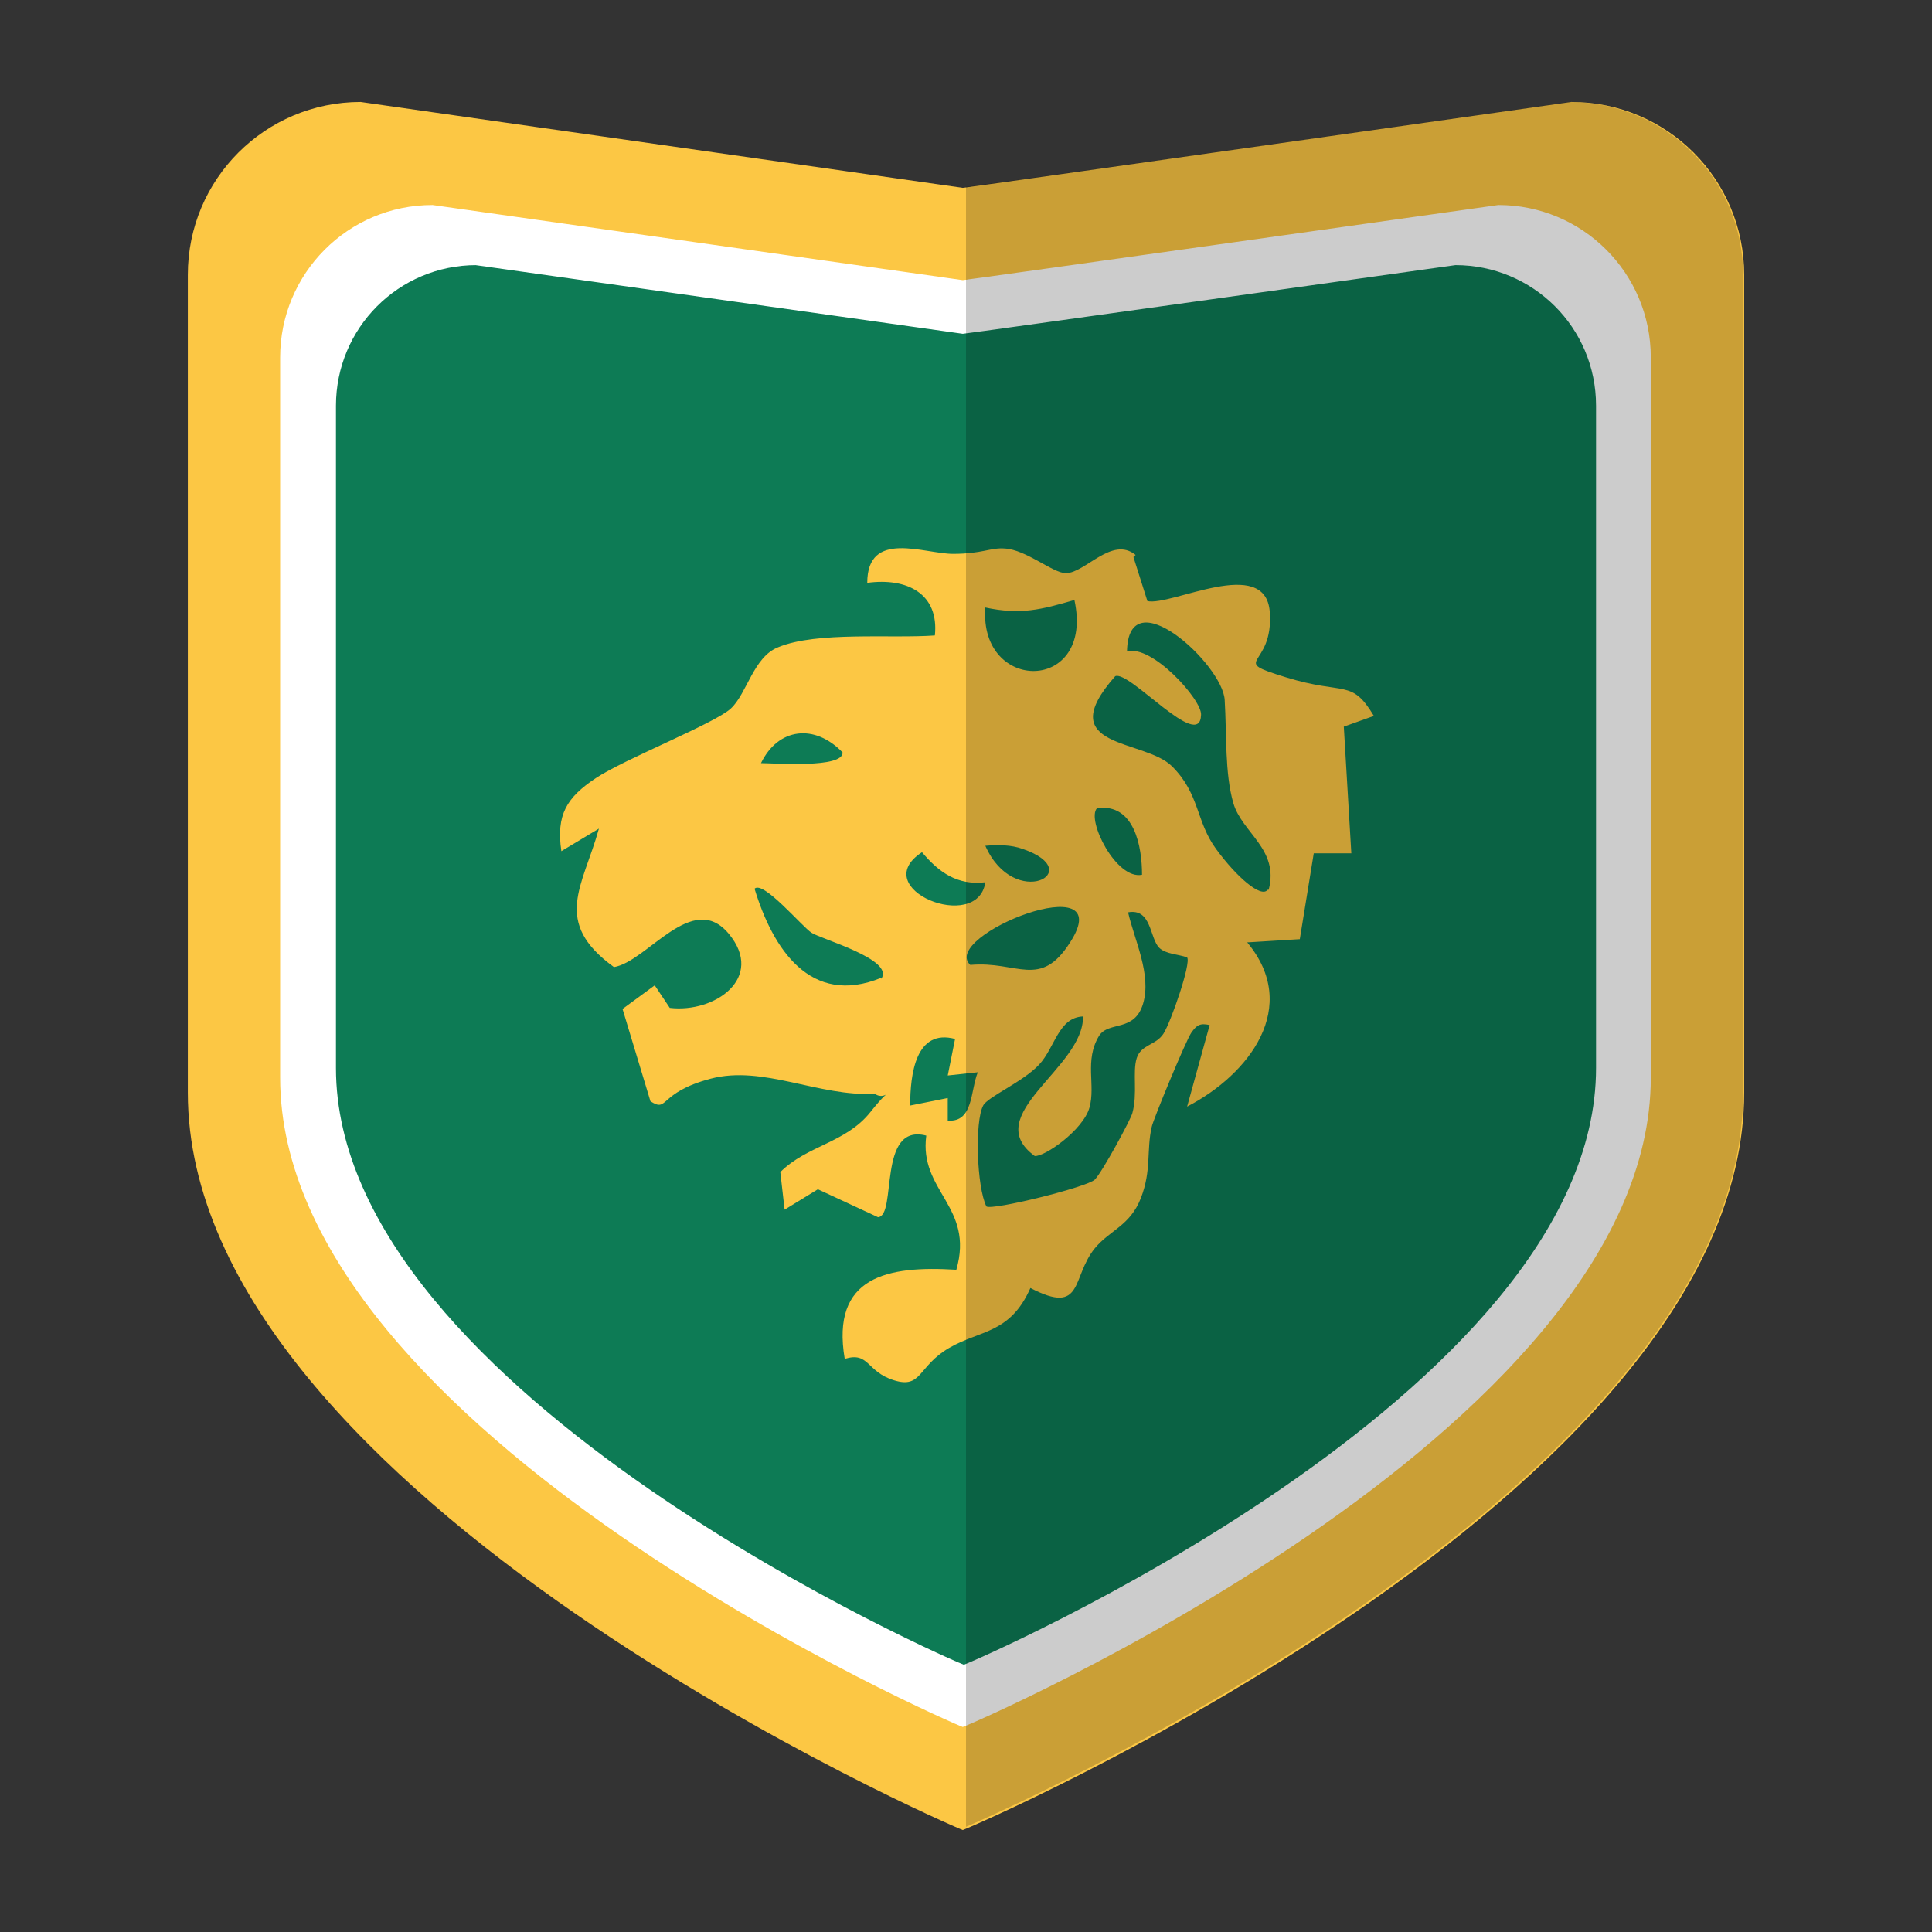 <?xml version="1.0" encoding="UTF-8"?>
<svg id="Layer_1" xmlns="http://www.w3.org/2000/svg" version="1.1" viewBox="0 0 180 180">
  <rect x="0" y="0" width="180" height="180" fill="#333333" stroke="none"/>
  <!-- Generator: Adobe Illustrator 29.5.1, SVG Export Plug-In . SVG Version: 2.1.0 Build 141)  -->
  <defs>
    <style>
      .st0 {
        isolation: isolate;
        opacity: .2;
      }

      .st1 {
        fill: #fff;
      }

      .st2 {
        fill: #fcc744;
      }

      .st3 {
        fill: #0d7b55;
      }
    </style>
  </defs>
  <path class="st2" d="M33.6,9.5l56.1,8c.3,0,56.7-8,56.7-8,8.9,0,16.1,7.2,16.1,16.1v76.2c0,37.7-72.6,68.7-72.8,68.7S17.5,139.5,17.5,101.8V25.6c0-8.9,7.2-16.1,16.1-16.1Z"/>
  <path class="st1" d="M40.3,19.1l49.4,7c.3,0,49.9-7,49.9-7,7.8,0,14.2,6.3,14.2,14.2v67.1c0,33.2-63.9,60.5-64.1,60.5s-63.6-27.3-63.6-60.5V33.3c0-7.8,6.3-14.2,14.2-14.2Z"/>
  <path class="st3" d="M44.3,24.7l45.4,6.4c.3,0,45.9-6.4,45.9-6.4,7.2,0,13.1,5.8,13.1,13.1v61.7c0,30.5-58.7,55.6-58.9,55.6s-58.5-25.1-58.5-55.6v-61.7c0-7.2,5.8-13.1,13.1-13.1,0,0,0,0,0,0Z"/>
  <path class="st2" d="M105.6,51.9l1.3,4.1c2.2.5,11-4.3,11.4,1s-4,4.4,1.5,6.1,6.1.1,8.2,3.6l-2.8,1,.7,11.8h-3.5s-1.3,8-1.3,8l-4.9.3c5,6,.2,12.3-5.6,15.3l2.1-7.6c-.9-.2-1.2,0-1.7.7s-3.6,8.2-3.7,8.8c-.5,2.2,0,4-1,6.6s-2.9,3-4.3,4.7c-2.2,2.7-1,6.3-6,3.7-1.9,4.3-4.7,3.9-7.6,5.6s-2.5,3.8-5.1,3-2.3-2.7-4.6-2c-1.3-7.7,4-8.7,10.4-8.3,1.7-5.9-3.5-7.3-2.8-12.5-4.6-1.2-2.7,7.5-4.5,7.6l-5.6-2.6-3.1,1.9-.4-3.5c2.5-2.5,6.1-2.7,8.4-5.6s1.5-.9.4-1.7c-5.2.3-10.4-2.7-15.3-1.4s-3.9,3.2-5.6,2.1l-2.6-8.6,3-2.2,1.4,2.1c4.2.5,8.9-2.8,5.5-6.9s-7.6,2.6-10.7,3.1c-5.8-4.2-2.9-7.5-1.4-12.9l-3.5,2.1c-.5-3.4.5-5,3.2-6.8s11.1-5.1,12.6-6.5,2.1-4.8,4.4-5.7c3.6-1.5,10.6-.8,14.6-1.1.4-3.9-2.6-5.4-6.3-4.9,0-5,5.3-2.7,8-2.7s3.5-.6,4.8-.5c2,.1,4.5,2.3,5.7,2.3,1.8,0,4.3-3.5,6.5-1.7ZM100.1,55.9c-3.1.9-5,1.4-8.3.7-.6,8,10.2,8,8.3-.7ZM118.2,82.9c1-3.8-2.5-5.3-3.3-8.1s-.6-6.3-.8-9.6-9-11.4-9.1-4.5c2.3-.7,7,4.5,6.9,5.9-.1,3.5-6.7-4.2-8-3.6-6,6.8,2.7,5.8,5.3,8.4s2.2,5.1,4.1,7.7,4.2,4.6,4.8,3.8ZM70.9,71.1c1.2,0,7.7.5,7.6-1-2.6-2.7-6-2.3-7.6,1ZM106.4,81.5c0-2.6-.7-6.7-4.2-6.2-1,1.1,1.8,6.7,4.2,6.2ZM91.8,78.8c2.7,6.1,9.6,2.4,3.5.3-1.1-.4-2.3-.4-3.5-.3ZM91.8,82.2c-2.6.3-4.3-.9-5.9-2.8-5.2,3.4,5.2,7.6,5.9,2.8ZM82.1,91.2c1.3-1.8-5.6-3.7-6.5-4.3s-4.5-4.9-5.3-4.1c1.7,5.6,5.2,11,11.8,8.3ZM90.4,89.9c4.4-.4,6.5,2.3,9.3-2.1,4.7-7.3-12.2-.6-9.3,2.1ZM108,88.3c-.9-.9-.7-3.7-2.9-3.3.6,2.6,2.2,5.8,1.4,8.5s-3.2,1.6-4.1,3c-1.4,2.3-.3,4.6-.9,6.7s-4.2,4.6-5.1,4.5c-5.2-3.8,4.6-8.2,4.5-13-2.3.1-2.6,2.9-4.1,4.5s-4.8,3-5.2,3.8c-.8,1.5-.6,7.6.3,9.4.5.4,9.4-1.8,10.1-2.5s3.4-5.7,3.5-6.2c.5-1.8,0-3.8.4-5.1s1.8-1.2,2.5-2.3,2.6-6.6,2.2-7.1c-.8-.3-2-.3-2.6-.9ZM89,96.8c-3.7-1-4.2,3.3-4.2,6.2l3.5-.7v2.1c2.4.2,2.1-2.8,2.8-4.5l-2.8.3.7-3.5Z"/>
  <path id="shadow" class="st0" d="M146.2,9.5s-49.9,7.1-56.2,7.9v152.8c7.2-3.1,72.4-32.8,72.4-68.4V25.6c0-8.9-7.2-16.1-16.2-16.1Z"/>
</svg>